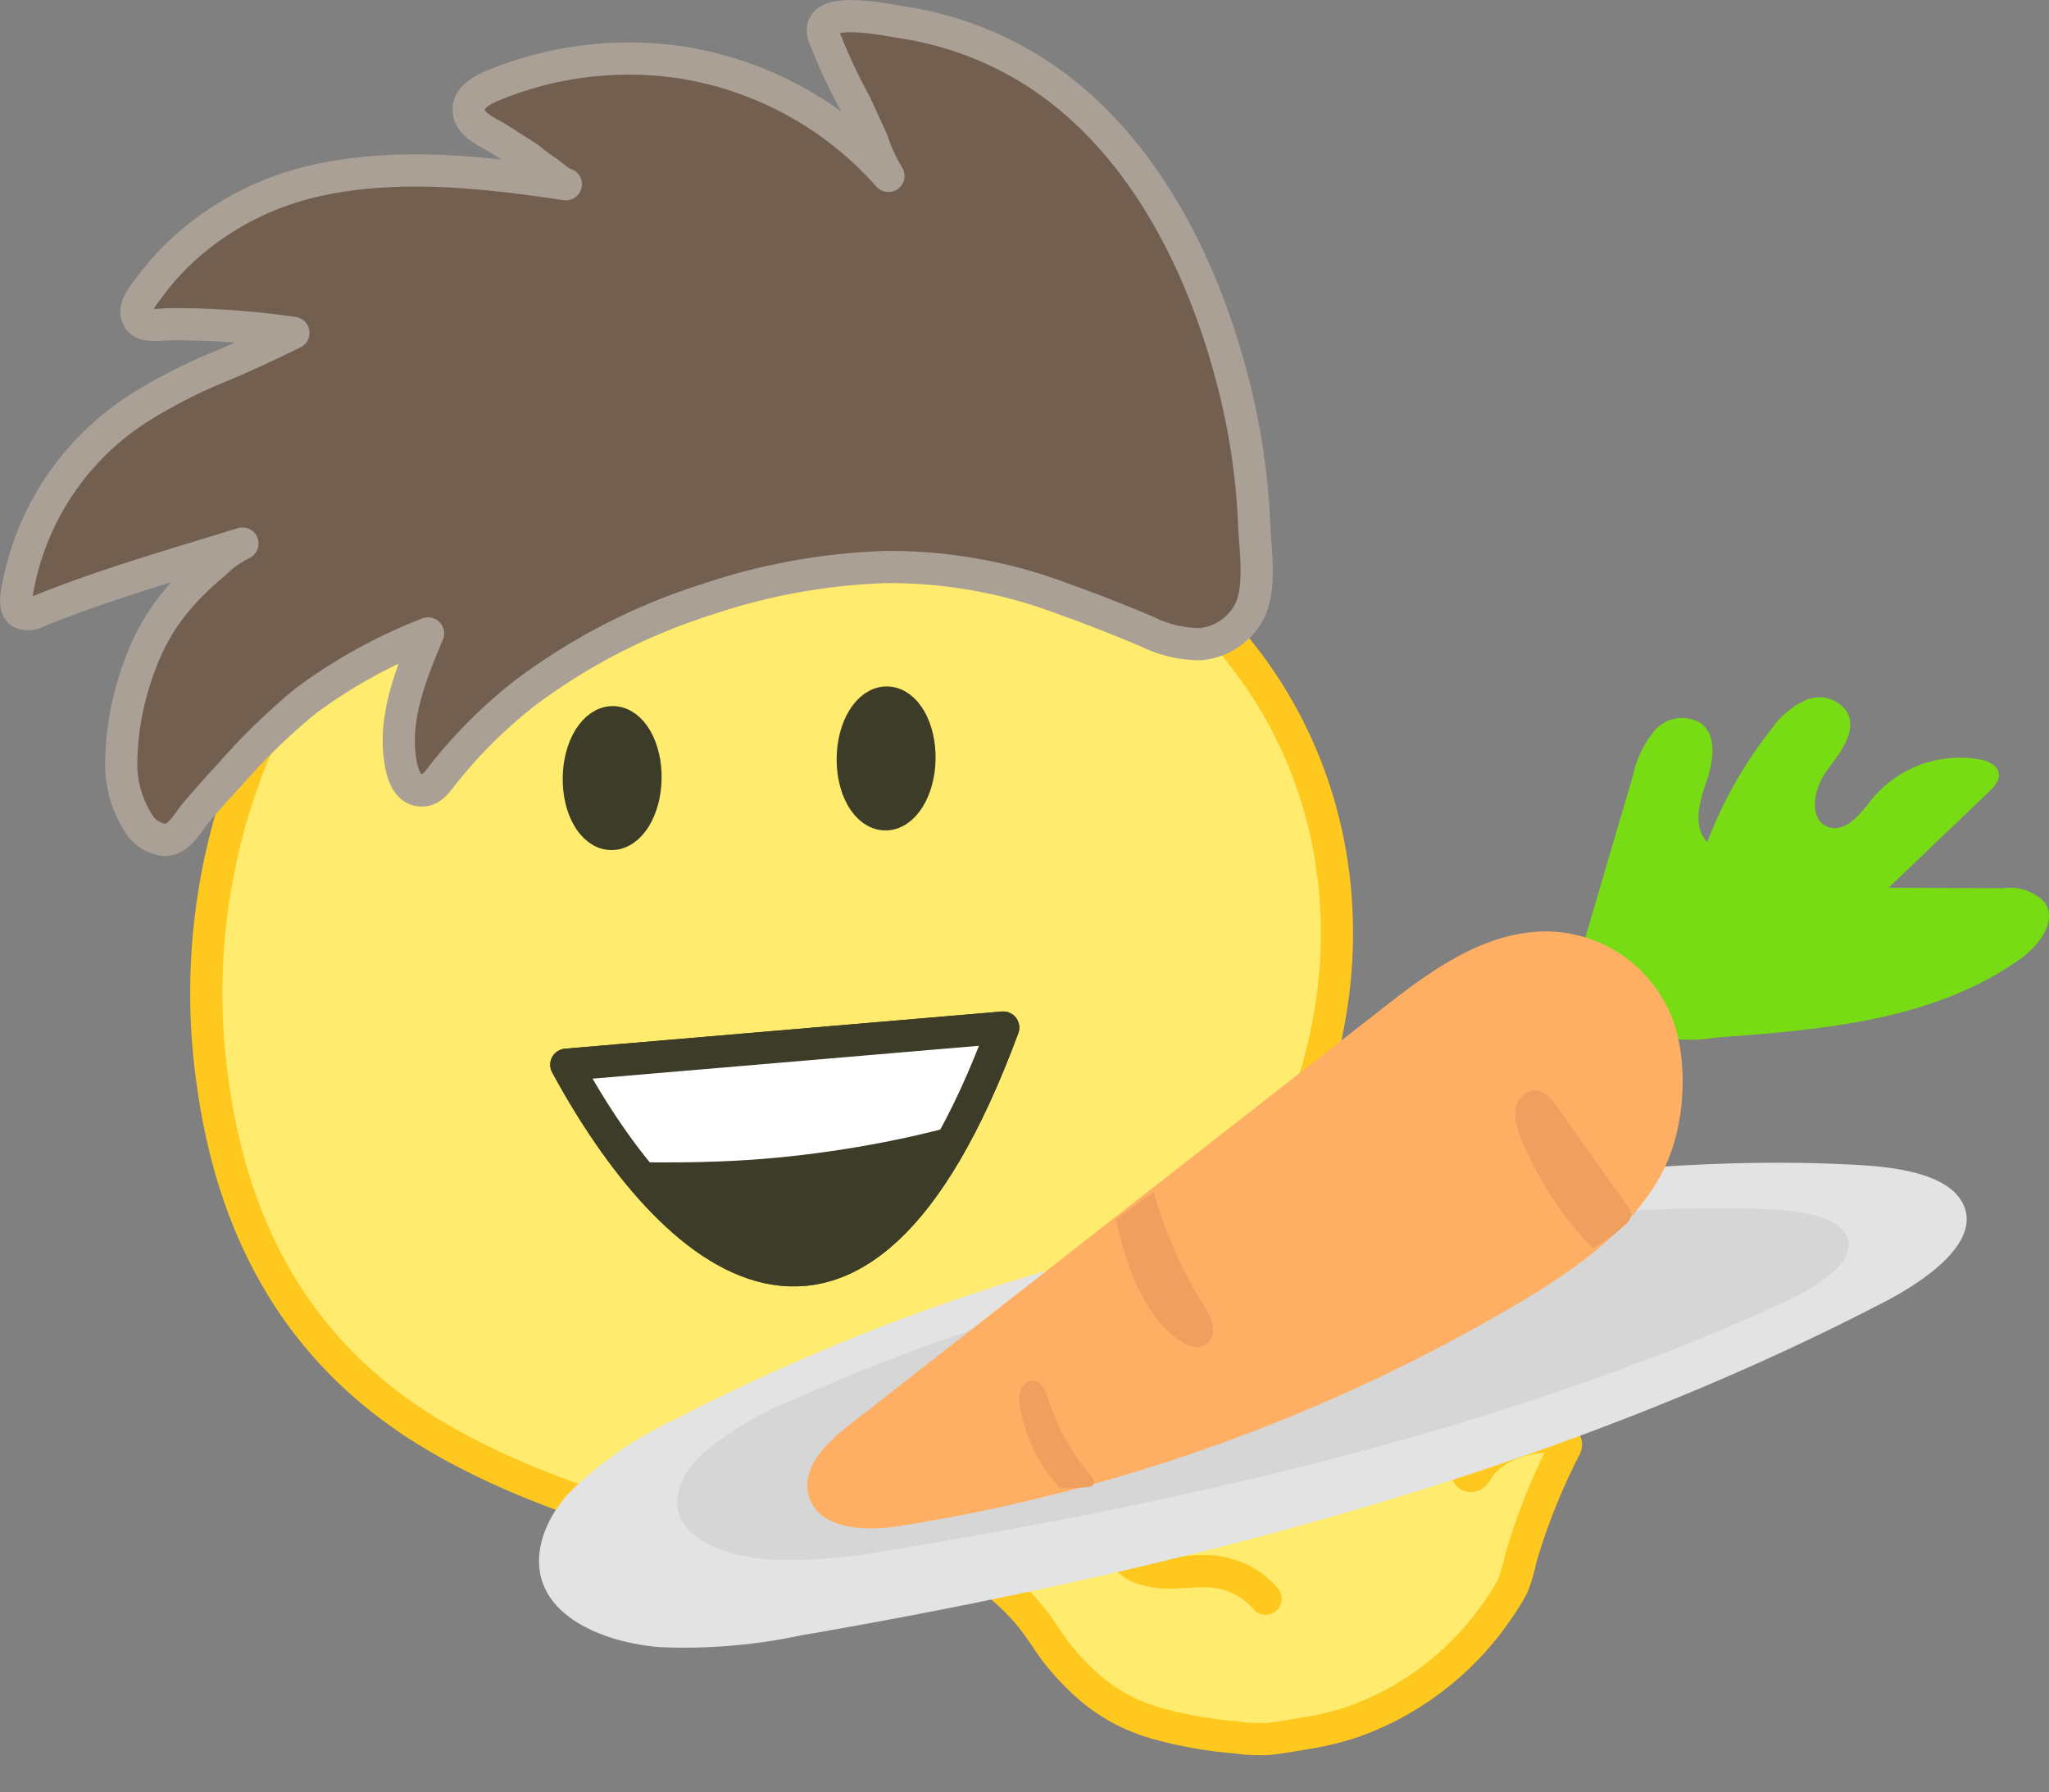 <svg xmlns="http://www.w3.org/2000/svg" xmlns:xlink="http://www.w3.org/1999/xlink" width="95.503" height="83.519" viewBox="0 0 95.503 83.519"><rect x="0" y="0" width="95.503" height="83.519" fill="#808080" stroke="none"/><defs><clipPath id="a"><path d="M198.959,1134.905c4.79,8.844,13.466,16.926,20.363-1.732Z" fill="none"/></clipPath></defs><g transform="translate(0.75 0.75)"><g transform="translate(-173.313 -1086.038)"><path d="M209.527,1106.349a33.184,33.184,0,0,1,13.065,3.263c10.714,5.076,14.913,16.766,10.629,27.742a35.518,35.518,0,0,1-10.055,14.359,26.7,26.7,0,0,1-8.693,5.016,14.378,14.378,0,0,1-9.08.356c-4.309-1.281-8.576-2.547-12.509-4.861-6.346-3.734-9.443-9.485-10.406-16.468a29.406,29.406,0,0,1,1.721-14.9c3.881-9.962,12.33-15.5,22.949-14.83C207.708,1106.062,208.262,1106.175,209.527,1106.349Z" fill="#ffeb6d" stroke="#ffc81e" stroke-linecap="round" stroke-miterlimit="10" stroke-width="1.5"/><ellipse cx="2.605" cy="1.555" rx="2.605" ry="1.555" transform="matrix(0.017, -1, 1, 0.017, 212.265, 1123.21)" fill="#3c3c28" stroke="#3c3c28" stroke-linecap="round" stroke-linejoin="round" stroke-width="1.5"/><ellipse cx="2.605" cy="1.555" rx="2.605" ry="1.555" transform="matrix(0.017, -1, 1, 0.017, 199.496, 1124.126)" fill="#3c3c28" stroke="#3c3c28" stroke-linecap="round" stroke-linejoin="round" stroke-width="1.5"/><path d="M198.959,1134.905c4.79,8.844,13.466,16.926,20.363-1.732Z" fill="#3c3c28" stroke="#3c3c28" stroke-linecap="round" stroke-linejoin="round" stroke-width="1.5"/><g clip-path="url(#a)"><path d="M229.226,1125.789c-.619,2.421-1.96,6.646-3.727,8.455-3.247,3.323-11.576,5.21-17.831,5.647-3.755.263-11.435.257-14.68-1.3-2.858-1.373-4.072-4.785-5.174-8.061,0,0,10.583,3.935,20.722,2.642S229.226,1125.789,229.226,1125.789Z" fill="#fff" stroke="#3c3c28" stroke-linecap="round" stroke-linejoin="round" stroke-width="1.125"/></g><path d="M198.959,1134.905c4.79,8.844,13.466,16.926,20.363-1.732Z" fill="none" stroke="#3c3c28" stroke-linecap="round" stroke-linejoin="round" stroke-width="1.5"/><path d="M198.939,1093.873c-3.958-.586-8.035-1.04-11.925-.105-.129.031-.257.063-.385.1a13.515,13.515,0,0,0-5.795,3.3,11.676,11.676,0,0,0-1.238,1.418c-.293.4-.878,1-.6,1.524.239.461,1.027.292,1.444.289q.981-.008,1.962.037a37.99,37.99,0,0,1,3.837.366c-1.136.553-2.263,1.09-3.425,1.57a23.689,23.689,0,0,0-3.261,1.622,12.677,12.677,0,0,0-6.214,9.006c-.044.3-.049.673.207.84a.852.852,0,0,0,.767-.051c3.114-1.263,6.337-2.175,9.549-3.171a5,5,0,0,0-1.326.951,13.653,13.653,0,0,0-1.247,1.158,9.9,9.9,0,0,0-2.225,3.609,13.193,13.193,0,0,0-.85,4.5,5.07,5.07,0,0,0,.778,2.77,1.627,1.627,0,0,0,1.248.822c.678,0,1.063-.8,1.453-1.264q.786-.926,1.612-1.813a30.125,30.125,0,0,1,3.482-3.382,24.331,24.331,0,0,1,4.058-2.443q.819-.391,1.669-.718c-.846,2-1.709,4.164-1.224,6.28.1.44.328.93.77,1.02.592.12.907-.424,1.216-.811q.558-.7,1.172-1.353a22.8,22.8,0,0,1,2.586-2.364,28.366,28.366,0,0,1,8.384-4.328,29.05,29.05,0,0,1,8.428-1.54,22.86,22.86,0,0,1,8.392,1.527c1.26.444,2.5.943,3.733,1.455a5.671,5.671,0,0,0,2.518.613,2.871,2.871,0,0,0,2.247-1.41c.643-1.123.334-2.938.281-4.2a31.387,31.387,0,0,0-.818-5.932c-1.514-6.395-4.9-13.111-11.071-16.05a16.052,16.052,0,0,0-4.519-1.388c-.816-.122-4.09-.846-3.653.617a25.733,25.733,0,0,0,1.462,3.157l.807,1.755a7.248,7.248,0,0,0,.749,1.63,16.25,16.25,0,0,0-9.641-5.285,16.572,16.572,0,0,0-8.951,1.139c-.454.207-.958.531-.974,1.03-.024.746.952,1.093,1.48,1.433l1.314.843a9.063,9.063,0,0,0,.859.643C198.283,1093.427,198.682,1093.835,198.939,1093.873Z" fill="#735f50" stroke="#aaa096" stroke-linecap="round" stroke-linejoin="round" stroke-width="1.5"/><path d="M243.445,1157.914a29.018,29.018,0,0,1,2.068-5.172c.435-.84-3.026-.737-4.113,1.1-.074.125-.2.267-.333.221s-.148-.215-.144-.351c.043-1.489-2.747-5.7-3.862-.025a1.614,1.614,0,0,1-.184.559.544.544,0,0,1-.49.274c-.3-.034-.455-.378-.539-.672-.36-1.282-4.251-5.3-4.306,1.042a.97.97,0,0,1-.057.385.322.322,0,0,1-.307.2c-.159-.019-.252-.184-.318-.331-.672-1.491-4.416-.5-4.145,2.034a1.152,1.152,0,0,1-.282,1.091,1.02,1.02,0,0,1-1.169-.2,23.019,23.019,0,0,0-2.54-1.612,12.134,12.134,0,0,0-3.031-1.305,3.321,3.321,0,0,0-2.063-.006,1.963,1.963,0,0,0-1.128,1.768c.008.721.884,1.1,1.406,1.405a9.9,9.9,0,0,1,2.887,2.55c.4.523.712,1.075,1.134,1.586a11.488,11.488,0,0,0,1.4,1.454,8.138,8.138,0,0,0,3.079,1.668,19.7,19.7,0,0,0,3.794.677,7.706,7.706,0,0,0,1.487.069c.565-.065,1.127-.16,1.687-.258a13.76,13.76,0,0,0,2.253-.543,13.621,13.621,0,0,0,2.1-.951,13.848,13.848,0,0,0,4.735-4.387,9.212,9.212,0,0,0,.613-1.009A8.117,8.117,0,0,0,243.445,1157.914Z" fill="#ffeb6d" stroke="#ffc81e" stroke-linecap="round" stroke-linejoin="round" stroke-width="1.5"/><path d="M225.661,1158.308c1.125.511,2.406.083,3.584.233a3.689,3.689,0,0,1,2.309,1.245" fill="none" stroke="#ffc81e" stroke-linecap="round" stroke-linejoin="round" stroke-width="1.5"/><path d="M233.462,1141.77a98.076,98.076,0,0,0-29.353,9.614,17.693,17.693,0,0,0-5.044,3.491c-1.272,1.425-1.842,3.275-.933,4.744.888,1.435,3.019,2.246,5.184,2.427a26.2,26.2,0,0,0,6.557-.544c17.75-3.05,35.42-7.681,50.556-15.562,2.143-1.116,4.512-2.909,3.6-4.611-.7-1.3-2.937-1.646-4.871-1.754C250.227,1139.074,241.167,1140.517,233.462,1141.77Z" fill="#e3e3e3"/><path d="M233.584,1143.482a92.742,92.742,0,0,0-24.121,7.066,15.387,15.387,0,0,0-4.168,2.495c-1.058,1.008-1.548,2.3-.824,3.314.708.988,2.441,1.525,4.208,1.624a25.31,25.31,0,0,0,5.368-.463c14.55-2.349,29.055-5.8,41.532-11.478,1.765-.8,3.726-2.083,3-3.256-.558-.9-2.38-1.108-3.961-1.159C247.325,1141.391,239.9,1142.511,233.584,1143.482Z" fill="#d6d6d6"/><path d="M246.089,1130.223l2.576-8.767a4.934,4.934,0,0,1,1.026-2.135,1.7,1.7,0,0,1,2.161-.324c.772.609.556,1.815.235,2.743s-.632,2.083.049,2.791a19.919,19.919,0,0,1,2.97-5.241,3.987,3.987,0,0,1,1.637-1.385,1.574,1.574,0,0,1,1.91.561c.488.906-.335,1.922-.951,2.746s-.874,2.314.108,2.623c.827.261,1.485-.662,2.031-1.336a5.3,5.3,0,0,1,5-1.822c.381.073.818.258.883.639.057.337-.212.634-.459.87l-4.673,4.47,5.33.024a2.273,2.273,0,0,1,1.944.652c.6.873-.257,2.011-1.119,2.628-4.013,2.872-9.216,3.32-14.138,3.671a8.435,8.435,0,0,1-4.558-.52A3.838,3.838,0,0,1,246.089,1130.223Z" fill="#78dc14"/><path d="M250.186,1132.065a6.317,6.317,0,0,0-6.245-3.338c-2.674.275-4.947,1.995-7.065,3.649l-24.751,19.335c-1.054.824-2.232,1.989-1.87,3.278.436,1.553,2.573,1.675,4.165,1.425A81.813,81.813,0,0,0,243.2,1146.1c2.588-1.526,5.182-3.289,6.685-5.891S251.227,1133.819,250.186,1132.065Z" fill="#ffaf64"/><path d="M246.8,1143.47a16.612,16.612,0,0,1-3.44-5.373,2.3,2.3,0,0,1-.13-1.219.968.968,0,0,1,.846-.783c.469-.008.817.416,1.088.8l3.247,4.589a.739.739,0,0,1,.18.425.711.711,0,0,1-.283.457A8.446,8.446,0,0,1,246.8,1143.47Z" fill="#ef9f5e"/><path d="M239.2,1168.808" fill="none" stroke="#3d3d31" stroke-linecap="round" stroke-linejoin="round" stroke-width="1"/><path d="M224.573,1142.125c.481,2.045,1.162,4.195,2.8,5.513.409.33,1.017.6,1.434.275a.925.925,0,0,0,.271-.927,3,3,0,0,0-.442-.913,20.112,20.112,0,0,1-2.3-5.234Z" fill="#ef9f5e"/><path d="M221.966,1154.64a7.384,7.384,0,0,1-1.89-4.023,1.358,1.358,0,0,1,.1-.63.6.6,0,0,1,.5-.355.635.635,0,0,1,.508.3,2.094,2.094,0,0,1,.238.565,10.415,10.415,0,0,0,1.978,3.552c.105.124.218.3.119.433a.351.351,0,0,1-.265.1A8.388,8.388,0,0,1,221.966,1154.64Z" fill="#ef9f5e"/></g></g></svg>